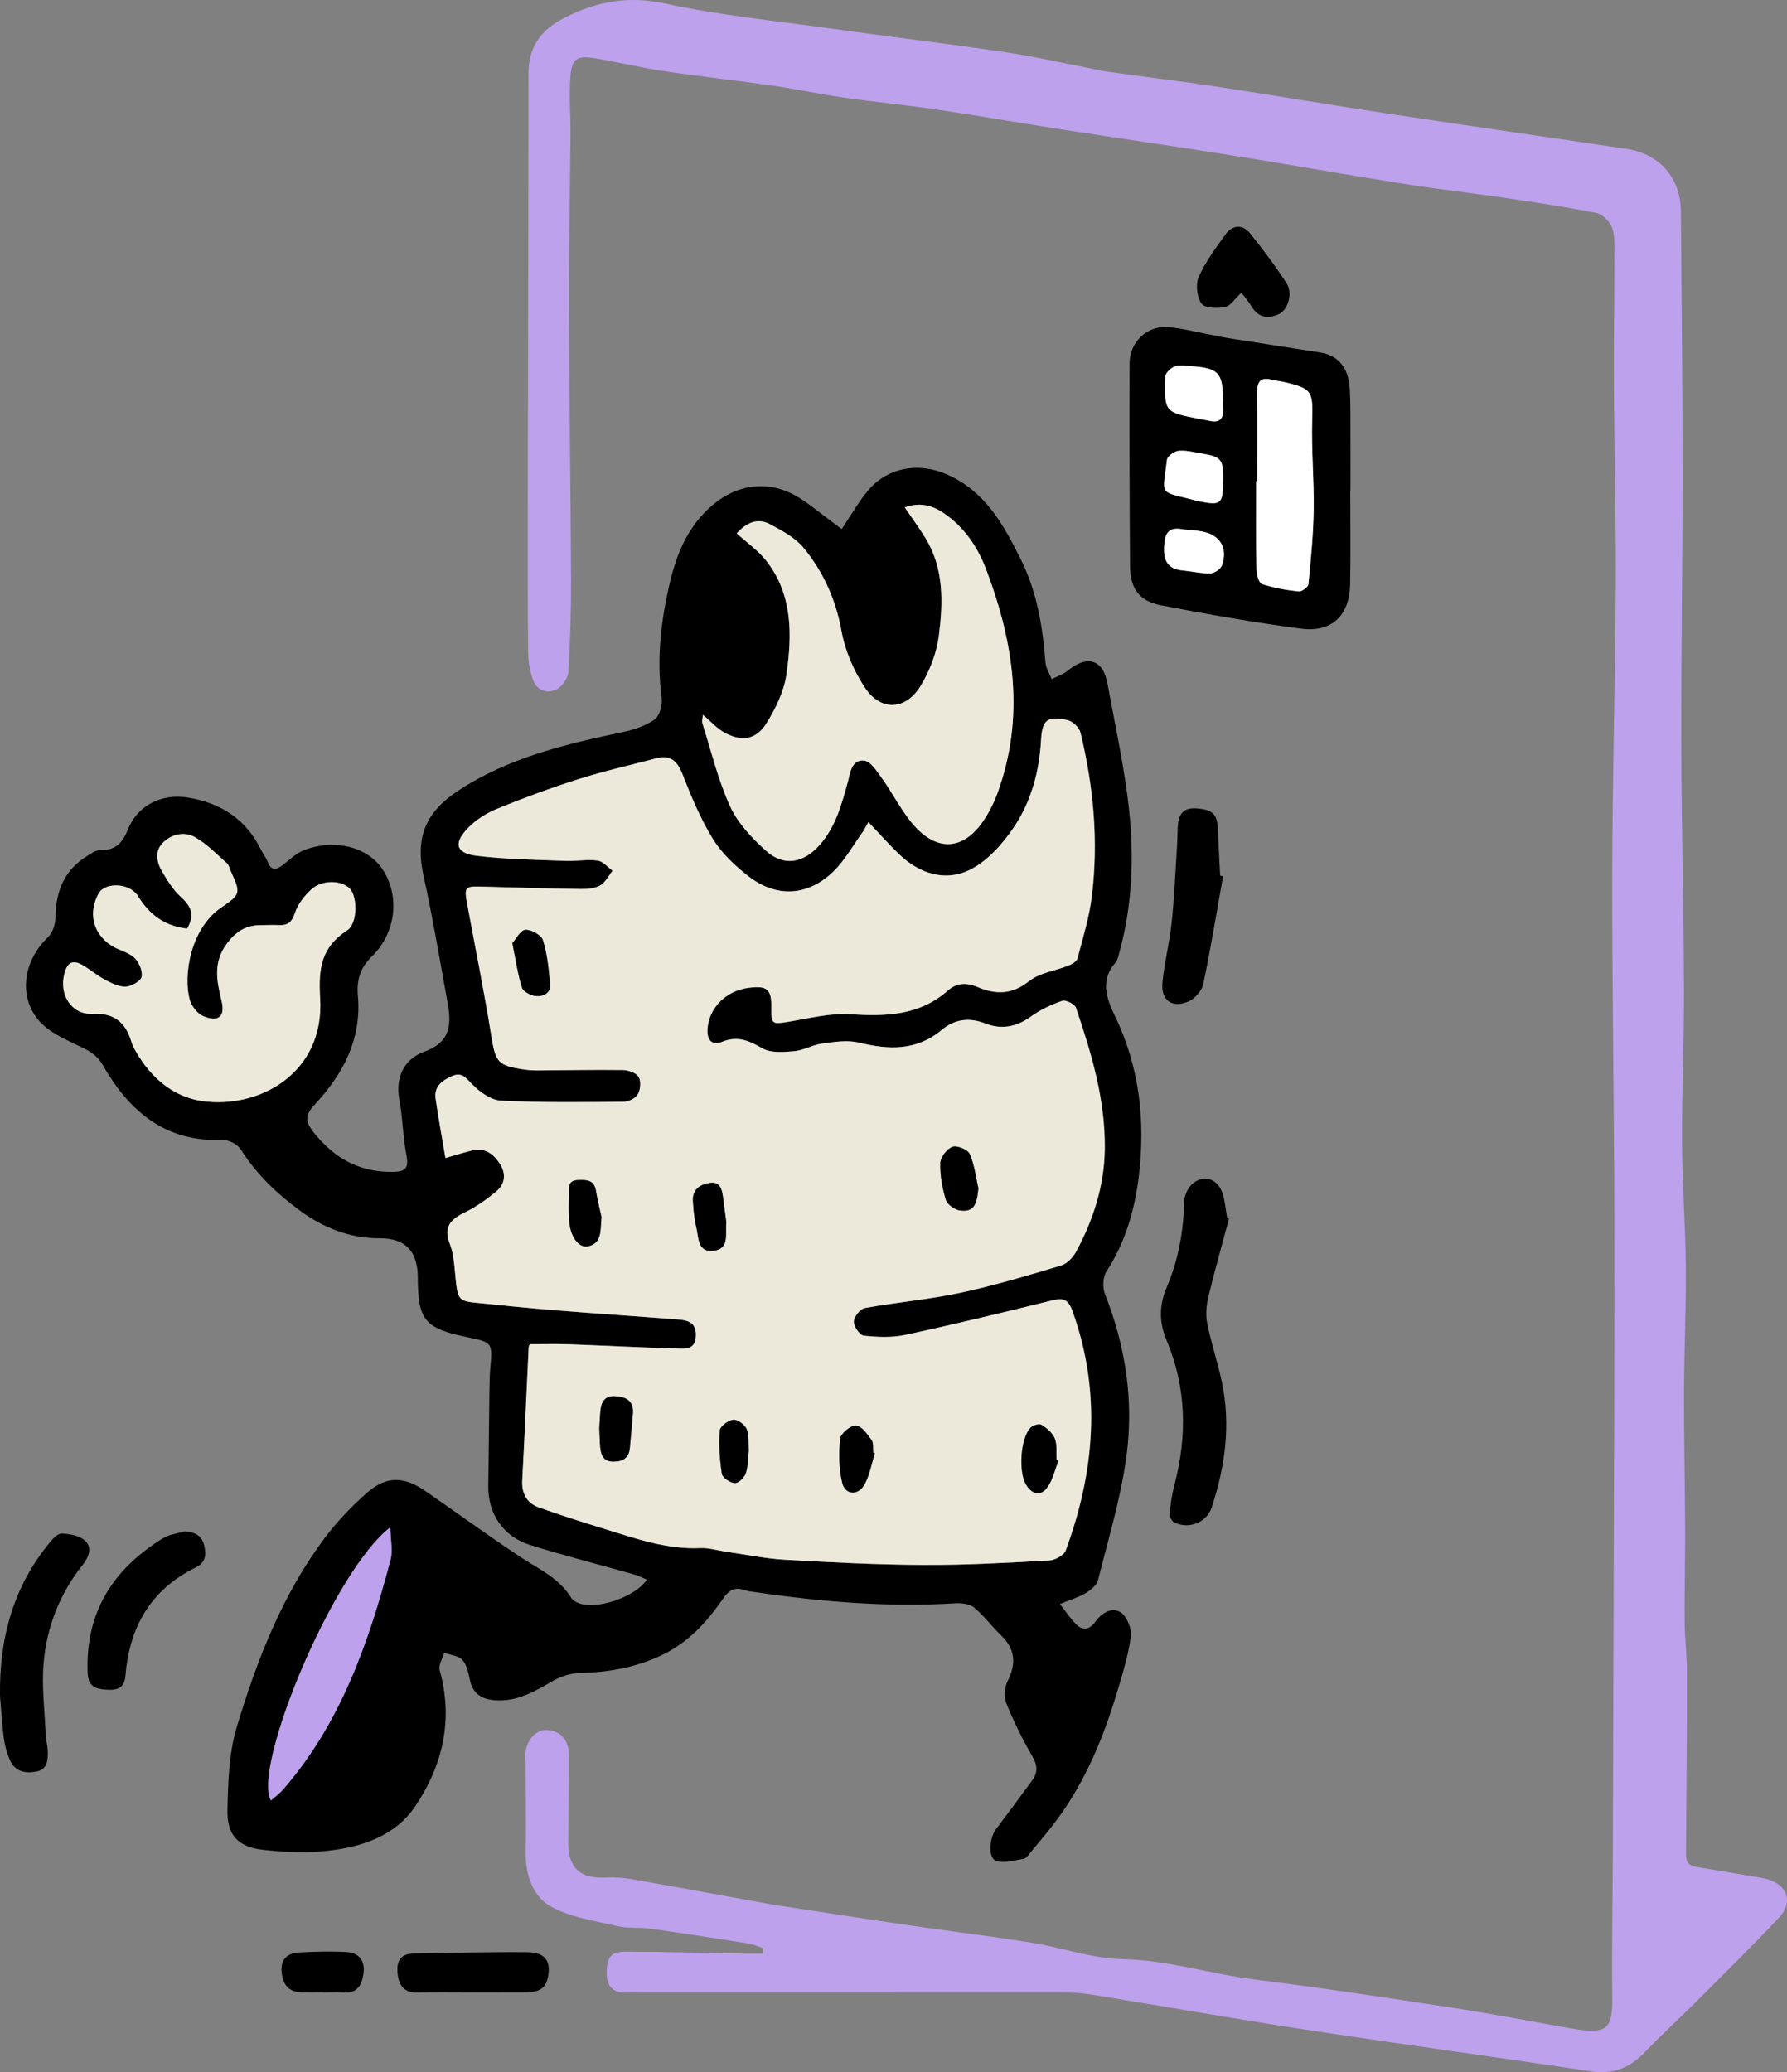 <?xml version="1.0" encoding="UTF-8"?>
<svg id="Capa_2" data-name="Capa 2" xmlns="http://www.w3.org/2000/svg" viewBox="0 0 434.58 503.78">
  <rect x="0" y="0" width="434.58" height="503.78" fill="#808080" stroke="none"/>
  <defs>
    <style>
      .cls-1 {
        fill: #ece9da;
      }

      .cls-1, .cls-2, .cls-3, .cls-4 {
        stroke-width: 0px;
      }

      .cls-2 {
        fill: #000;
      }

      .cls-3 {
        fill: #bda1ec;
      }

      .cls-4 {
        fill: #fff;
      }
    </style>
  </defs>
  <g id="Capa_1-2" data-name="Capa 1">
    <g>
      <path class="cls-2" d="M157.31,384.05c-1.09-.45-2.07-.96-3.11-1.25-8.44-2.4-16.96-4.56-25.33-7.18-6.53-2.05-10.2-7.63-10.12-14.27.09-7.62.17-15.25.27-22.87.03-1.88.04-3.76.2-5.63.57-6.46.59-6.46-5.59-7.74-10.38-2.15-11.99-4.1-12.03-14.62q-.04-9.45-9.15-9.42c-7.32.03-13.77-2.51-19.58-6.78-5.61-4.13-10.56-8.88-14.34-14.86-.79-1.25-2.99-2.35-4.49-2.29-13.86.57-22.63-6.98-29.01-18.13-1.37-2.4-3.08-3.38-5.37-4.48-3.71-1.79-7.92-3.58-10.4-6.62-4.95-6.06-3.34-14.6,2.4-20.04,1.15-1.09,1.83-3.22,1.84-4.87.06-6.34,2.16-11.48,7.7-14.89.98-.6,2.1-1.44,3.13-1.42,3.66.07,5.37-1.54,6.76-5,2.4-5.98,8.3-8.82,14.68-7.77,7.85,1.3,13.98,5.18,17.61,12.51.52,1.05,1.28,2,1.7,3.08.9,2.33,2.15,2,3.75.75,1.65-1.28,3.23-2.85,5.12-3.57,7.52-2.87,15.57-.74,19.15,4.76,4.11,6.32,3.32,15.19-2.6,21.02-2.95,2.9-3.8,5.79-3.46,9.68.91,10.46-3.57,18.98-10.44,26.33-2.45,2.62-2.49,4.15-.18,7.01,5.1,6.31,11.28,9.64,19.41,9.42,2.79-.07,3.59-.99,3.03-3.92-.87-4.48-.91-9.12-1.74-13.61-1.05-5.68,1.3-9.95,6.12-11.71,6.68-2.44,6.52-7.01,5.53-12.35-1.87-10.15-3.55-20.35-5.78-30.43-2.05-9.23.49-15.38,8.34-20.58,12.25-8.1,26.09-11.36,40.12-14.32,2.7-.57,5.55-1.49,7.75-3.07,1.23-.88,1.92-3.54,1.7-5.25-1.28-9.73-.12-19.25,2.16-28.66,1.68-6.92,4.5-13.31,10.13-18.14,6.03-5.19,13.65-6.23,20.54-2.22,2.81,1.64,5.32,3.8,7.96,5.73,1.02.75,2.02,1.51,3,2.25,2.16-3.22,3.95-6.36,6.2-9.13,4.77-5.9,12.46-7.19,19.3-4.2,9.36,4.09,13.75,12.07,18.02,20.63,4.01,8.02,5.35,16.41,6.03,25.11.11,1.39.99,2.72,1.51,4.07,1.3-.66,2.76-1.11,3.86-2.02,4.82-3.96,8.66-2.78,9.74,3.21,1.82,10.03,4.05,20.03,5.18,30.14,1.32,11.82.85,23.7-2.36,35.3-.22.79-.38,1.71-.89,2.28-3.78,4.24-2.19,8.76-.21,12.84,6.05,12.49,7.52,25.71,5.87,39.16-.99,8.08-3.26,16.05-7.87,23.13-.89,1.37-.97,3.94-.34,5.52,5.02,12.71,7.02,25.94,5.21,39.35-1.37,10.18-4.4,20.14-6.91,30.14-.31,1.24-1.77,2.44-2.99,3.16-1.77,1.05-3.8,1.65-6.28,2.67,1.49,1.88,2.62,3.63,4.07,5.04,1.57,1.53,3.19,1.1,4.47-.65,1.59-2.19,4.04-3.81,6.27-2.34,1.52,1.01,2.7,4.05,2.43,5.95-.67,4.72-2.11,9.35-3.5,13.94-3.24,10.72-7.53,20.98-14.17,30.1-2.14,2.93-4.53,5.68-6.84,8.49-.44.54-.96,1.31-1.53,1.4-2.26.36-4.82,1.21-6.77.5-1.93-.7-1.59-5.58,0-7.68,2.97-3.93,5.91-7.88,8.81-11.86,1.38-1.88,1.35-3.62.08-5.81-2.41-4.15-4.55-8.49-6.36-12.93-.62-1.53-.45-3.87.3-5.37,2.13-4.23,1.92-7.79-1.57-11.16-2.27-2.19-4.17-4.8-6.6-6.79-1.09-.9-3.07-1.1-4.6-1.01-16.25,1-32.35-.34-48.4-2.69-.93-.14-1.89-.21-2.76-.52-2.41-.85-3.87.04-5.27,2.09-3.95,5.76-8.53,10.74-15.11,13.83-6.33,2.97-12.83,4.07-19.71,4.23-2.26.05-4.72.86-6.69,2.01-4.41,2.56-8.69,5.07-14.09,4.61-3.22-.28-5.23-1.63-5.95-4.91-.37-1.7-.73-3.68-1.82-4.87-.96-1.06-2.92-1.2-4.44-1.75-.4,1.42-1.43,3.01-1.09,4.22,3.37,12.05.75,23.18-5.97,33.13-4.87,7.21-13.02,9.9-21.37,10.8-5.18.56-10.54.34-15.74-.26-5.97-.69-8.67-3.59-8.53-9.65.16-6.75.33-13.79,2.25-20.16,4.89-16.21,11.01-32.03,21.24-45.78,2.98-4.01,6.51-7.72,10.25-11.03,4.85-4.3,9.06-4.27,14.4-.59,7.72,5.32,15.3,10.87,23.12,16.04,4.48,2.96,9.48,5.15,12.41,10.03.32.54,1.09.89,1.72,1.16,4.17,1.76,13.79-1.4,16.63-5.73ZM128.9,326.82c-.06.15-.28.46-.29.78-.52,10.76-.98,21.53-1.56,32.29-.18,3.27,1.13,5.58,4.09,6.64,5.28,1.89,10.63,3.57,15.99,5.23,7.6,2.35,15.13,5.01,23.29,4.63,1.95-.09,3.93.55,5.9.83,4.86.7,9.69,1.72,14.58,2,11.23.65,22.49,1.22,33.74,1.27,10.17.05,20.36-.53,30.52-1.08,1.43-.08,3.61-1.25,4.04-2.43,7.05-19.17,8.72-38.52,1.66-58.17-1.11-3.09-2.41-3.27-5.13-2.59-11.82,2.92-23.65,5.79-35.55,8.35-3.25.7-6.77.54-10.1.18-.98-.11-2.45-2.27-2.41-3.44.04-1.16,1.55-3.07,2.67-3.28,7.7-1.4,15.54-2.07,23.19-3.7,8.3-1.77,16.46-4.22,24.59-6.66,1.46-.44,2.91-2.03,3.68-3.46,4.14-7.74,6.79-15.94,6.9-24.84.15-11.95-3.22-23.19-7-34.32-.31-.9-2.48-2.01-3.33-1.71-2.72.95-5.44,2.22-7.77,3.92-3.5,2.54-7.24,3.06-10.99,1.58-4-1.57-7.52-.96-10.53,1.56-6.23,5.19-12.97,4.85-20.25,3.09-2.79-.67-5.96-.15-8.9.25-2.29.31-4.47,1.65-6.75,1.85-2.58.23-5.68.48-7.75-.7-3.24-1.86-5.99-3.1-9.74-1.6-2.15.86-3.75.02-3.61-2.95.24-5.07,4.35-9.44,9.96-10.16,4.64-.59,5.68.33,5.6,5-.06,3.8.25,3.9,4,3.27,5.06-.84,10.22-2.18,15.24-1.85,8.67.57,16.78.33,23.72-5.81,2.09-1.85,4.47-1.96,7.2-.8,4.29,1.82,8.32,1.9,12.47-1.43,2.57-2.06,6.4-2.5,9.62-3.8.85-.34,1.98-1.02,2.18-1.76,1.31-4.98,2.86-9.97,3.48-15.06,1.65-13.41.42-26.72-2.76-39.82-.3-1.22-1.89-2.74-3.13-3.02-4.91-1.1-6.17-.12-6.45,4.92-.42,7.56-2.38,14.78-6.5,20.96-2.77,4.16-6.56,8.43-10.91,10.56-5.78,2.82-12,.97-16.86-3.61-2.61-2.46-4.99-5.18-7.72-8.04-.58,1-1.01,1.92-1.6,2.74-2.24,3.12-4.16,6.59-6.87,9.23-6.3,6.14-14.03,6.49-20.95,1-3.17-2.52-6.31-5.47-8.4-8.87-2.98-4.85-5.23-10.2-7.3-15.53-1.27-3.27-2.87-5.02-6.45-4.08-6.32,1.65-12.7,3.1-18.92,5.06-6.66,2.1-13.24,4.53-19.71,7.17-2.6,1.06-5.21,2.69-7.15,4.7-3.62,3.74-2.98,6.14,2.1,6.76,7.17.89,14.45.94,21.69,1.24,2.57.1,5.2-.42,7.72-.08,1.3.18,2.44,1.61,3.65,2.48-1,1.23-1.78,2.86-3.06,3.59-1.34.76-3.18.88-4.79.86-8.06-.12-16.12-.38-24.18-.59-3.81-.1-4.09.17-3.39,3.95,1.96,10.71,4.15,21.38,5.88,32.13,1.06,6.59,1.48,7.43,8.07,8.39,1.04.15,2.11.23,3.16.22,6.92-.04,13.84-.2,20.75-.1,1.35.02,3.25.66,3.87,1.65.64,1.03.47,3.08-.17,4.23-.55.98-2.25,1.84-3.45,1.85-9.96.09-19.93.22-29.86-.28-2.45-.12-5.19-2.14-7.04-4.02-1.54-1.56-2.48-2.99-4.85-1.95-2.42,1.07-4.42,2.51-3.99,5.49.67,4.69,1.54,9.35,2.39,14.42,1.92-.55,4.11-1.24,6.34-1.81,3.07-.78,5.21.65,6.83,3.1,1.69,2.55,1.35,5.07-.91,6.94-2.33,1.91-4.86,3.7-7.56,5.01-3.43,1.66-5.25,3.55-3.65,7.6.76,1.93,1.01,4.11,1.21,6.2.83,8.76.33,7.6,9.19,8.55,14.8,1.59,29.67,2.48,44.52,3.61,2.66.2,5.03.51,4.94,4.01-.1,3.71-2.98,3.16-5.15,3.1-8.55-.23-17.1-.7-25.64-1.01-3.14-.11-6.28-.02-9.54-.02ZM170.92,173.78c-.05.8-.29,1.5-.11,2.07,2.15,6.78,3.8,13.79,6.74,20.2,1.88,4.09,5.31,7.71,8.72,10.79,4.32,3.9,9.08,3.01,12.98-1.34,3.93-4.37,5.36-9.79,6.87-15.24.62-2.25.88-5.64,4-5.35,1.58.15,3.13,2.62,4.34,4.29,2.94,4.07,5.14,8.82,8.6,12.33,5.54,5.6,11.48,4.68,15.93-1.77,1.45-2.1,2.65-4.45,3.53-6.84,6.77-18.45,4.07-36.5-2.64-54.29-2.1-5.58-5.34-10.44-10.4-13.88-2.86-1.95-5.84-2.7-9.47-1.4,1.82,2.68,3.54,5.03,5.06,7.5,4.51,7.38,4.25,15.6,3.25,23.64-.53,4.26-2.24,8.68-4.5,12.35-3.62,5.89-9.68,6.11-13.48.38-2.71-4.09-4.84-8.98-5.71-13.78-1.39-7.68-4.42-14.41-9.23-20.25-2.05-2.49-5.25-4.18-8.18-5.75-3.12-1.66-5.79-.27-8.07,2.23,2.53,2.31,5.26,4.19,7.21,6.69,6.45,8.27,6.27,18.03,4.88,27.64-.59,4.12-2.62,8.25-4.85,11.84-2.48,3.98-5.92,4.55-10.06,2.37-1.94-1.02-3.48-2.81-5.43-4.44ZM45.51,225.77c-5.47-.62-9.18-3.41-11.95-7.91-1.99-3.23-7.98-3.48-9.57-.64-2.59,4.62-1.42,9.73,3.09,12.66,1.75,1.14,4.07,1.56,5.56,2.93,1.14,1.05,2.07,3.2,1.82,4.63-.19,1.05-2.4,2.33-3.79,2.43-1.6.12-3.38-.76-4.91-1.55-1.86-.97-3.51-2.34-5.3-3.46-2.66-1.66-4.07-1.06-4.83,1.97-1.27,5.03,1.77,9.88,6.82,9.64,5.35-.25,8.05,2.05,9.49,6.76.27.89.72,1.74,1.19,2.55,3.67,6.34,9.16,10.98,16.2,11.93,13.76,1.87,29.64-6.84,28.52-25.06-.46-7.44.36-12.41,6.61-16.5,2.51-1.64,2.49-8.19.61-10.11-2.06-2.1-6.79-2.2-9.4.23-1.65,1.54-3.23,3.53-3.92,5.62-.73,2.22-1.67,3.13-3.9,3.02-1.52-.08-3.05.02-4.58.02-3.59,0-6.06,1.7-8.18,4.6-3.25,4.45-2.41,8.93-1.22,13.72.97,3.92-.73,5.37-4.47,3.78-1.44-.61-2.87-2.49-3.29-4.06-1.57-5.88.19-17.23,7.72-22.36,4.82-3.28,4.68-3.49,2.26-8.89-.29-.64-.45-1.45-.94-1.88-2.51-2.2-4.88-4.71-7.74-6.31-2.56-1.44-5.65-.8-7.81,1.37-2.03,2.04-1.49,4.68-.22,6.89,1.32,2.29,2.79,4.64,4.72,6.38,2.5,2.25,3.28,4.42,1.41,7.58ZM65.89,437.74c1.05-.94,2.14-1.72,2.99-2.7,13.98-16.13,20.78-35.66,26.1-55.83.59-2.23,0-4.78-.06-7.86-13.75,10.47-33.59,58.22-29.03,66.39Z"/>
      <path class="cls-3" d="M185.64,473.67c-1.28-.4-2.54-.98-3.86-1.18-7.86-1.25-15.73-2.47-23.61-3.57-2.64-.37-5.42-.02-7.99-.62-5.6-1.33-11.67-2.11-16.49-4.93-4.07-2.38-5.93-7.56-5.85-12.88.12-7.38,0-14.76-.03-22.15,0-.82-.13-1.66,0-2.46.52-3.21,2.73-5.39,5.22-5.26,3.15.16,5.27,2.32,5.29,5.87.05,7.15-.1,14.3-.13,21.45-.03,6.25,2.95,8.9,9.25,8.55,2.09-.12,4.24.05,6.3.41,10.95,1.92,21.88,3.94,32.82,5.92.46.08.92.18,1.39.25,10.93,1.67,21.85,3.38,32.78,4.98,9.97,1.46,19.99,2.65,29.94,4.24,7.49,1.2,14.88,3.89,22.35,4.04,11.06.22,21.46,3.64,32.25,4.97,16.05,1.98,32.05,4.41,48.04,6.86,9.83,1.5,19.6,3.4,29.39,5.12.23.04.46.07.7.11,7.5,1.1,8.78-.26,8.69-7.85-.14-11.51.08-23.02.13-34.53.09-23.37.17-46.75.23-70.12.07-28.41.23-56.81.15-85.22-.07-27.84-.57-55.69-.52-83.53.04-23.14.73-46.27.86-69.41.09-16.33-.37-32.66-.45-48.98-.06-11.27.14-22.55.13-33.82,0-1.73-.09-3.67-.85-5.14-.68-1.31-2.21-2.76-3.59-3.03-7.11-1.39-14.29-2.5-21.46-3.55-8.55-1.26-17.14-2.22-25.68-3.57-13.64-2.15-27.23-4.6-40.87-6.77-13.87-2.21-27.78-4.2-41.66-6.35-10.43-1.62-20.83-3.43-31.27-4.97-7.4-1.09-14.85-1.79-22.25-2.85-5.65-.81-11.24-2.04-16.89-2.85-8.92-1.28-17.89-2.25-26.81-3.58-5.55-.83-11.01-2.17-16.55-3.09-4.46-.74-5.67.02-6.02,4.52-.36,4.66.06,9.37.02,14.06-.1,13.86-.41,27.71-.37,41.56.06,22.07.41,44.13.5,66.2.03,7.63-.17,15.27-.65,22.88-.1,1.55-1.65,3.7-3.07,4.32-2.33,1.01-4.77,0-5.63-2.68-.66-2.09-1.06-4.34-1.08-6.53-.12-12.1-.11-24.19-.09-36.29.06-34.75.17-69.51.18-104.26,0-6.5,2.89-10.63,8.67-13.59,7.91-4.06,15.61-5.45,24.62-3.5,13.03,2.82,26.38,4.15,39.62,5.99,14.27,1.99,28.58,3.7,42.84,5.8,7.15,1.05,14.22,2.67,21.33,4.04,1.38.27,2.75.59,4.15.79,8.8,1.21,17.62,2.29,26.4,3.62,13.78,2.09,27.52,4.42,41.3,6.5,19.36,2.93,38.74,5.69,58.1,8.59,8.11,1.21,13.16,7.1,13.22,15.27.16,21.24.41,42.48.42,63.72,0,21.7-.38,43.4-.33,65.1.05,20.04.58,40.08.66,60.12.05,12.38-.54,24.76-.48,37.14.05,10.09.83,20.17.92,30.26.09,10.33-.4,20.65-.43,30.98-.03,11.03.23,22.06.27,33.09.03,7.51-.18,15.02-.12,22.53.03,3.98.56,7.96.56,11.94,0,14.8-.09,29.6-.23,44.4-.02,1.88.54,2.83,2.41,3.13,4.28.68,8.55,1.44,12.83,2.17,1.5.26,3.04.41,4.5.82,4.93,1.38,6.4,5.63,2.92,9.32-6.68,7.08-13.63,13.92-20.52,20.81-3.97,3.98-8.15,7.76-12.03,11.82-3.67,3.84-7.74,5.62-13.21,4.79-23.04-3.48-46.14-6.6-69.18-10.11-17.6-2.68-35.13-5.78-52.7-8.63-1.96-.32-3.97-.4-5.95-.4-34.27-.02-68.54-.02-102.81-.02-1.29,0-2.58-.07-3.87-.01-3.21.15-4.82-1.33-4.85-4.57-.04-4.03.94-5.39,4.76-5.37,9.74.05,19.47.31,29.21.48,1.34.02,2.68,0,4.02,0,.04-.43.08-.86.12-1.28Z"/>
      <path class="cls-2" d="M328.37,119.19c0,7.63.11,15.27-.03,22.9-.14,7.55-4.47,11.74-11.97,10.75-11.37-1.5-22.69-3.49-33.96-5.66-5.37-1.04-7.54-4.02-7.59-9.51-.14-16.44-.17-32.88-.12-49.32.02-5.18,4.2-9.18,9.28-8.82,3.43.25,6.81,1.18,10.22,1.81,1.5.28,2.98.63,4.49.87,7.39,1.17,14.79,2.28,22.18,3.46,4.69.74,7.15,3.72,7.41,9.22.19,4.1.12,8.22.14,12.33.02,3.99,0,7.99,0,11.98h-.05ZM305.78,116.98c-.1,0-.2,0-.3,0,0,7.15-.07,14.31.06,21.46.02,1.24.58,3.29,1.36,3.56,2.85.96,5.89,1.46,8.89,1.8.76.08,2.33-1.04,2.39-1.72.59-6.04,1.19-12.11,1.28-18.17.11-7.23-.58-14.48-.37-21.7.2-7.06.02-7.73-6.82-9.31-1.03-.24-2.08-.33-3.11-.59-2.46-.61-3.44.36-3.42,2.85.06,7.27.02,14.55.02,21.83ZM297.45,96.93c-.14-6.31-1.15-7.4-7.51-7.89-1.4-.11-2.91-.39-4.17.02-.98.32-2.32,1.58-2.35,2.46-.28,8.67-.21,8.67,8.25,10.32.8.16,1.62.26,2.41.45,2.5.61,3.5-.47,3.38-2.91-.04-.82,0-1.64,0-2.46ZM297.45,117c.06-5.46-.31-5.92-5.7-6.82-1.73-.29-3.52-.76-5.22-.55-1.02.13-2.64,1.31-2.74,2.16-1.02,8.54-2.1,7.62,5.75,9.57.68.17,1.36.37,2.04.51,5.36,1.07,5.8.7,5.86-4.87ZM287.8,128.72c-3.7-.76-4.58.93-4.7,4.41-.12,3.63,1.22,5.24,4.64,5.57,2.22.21,4.43.76,6.63.69.97-.03,2.44-1.01,2.77-1.9,1.56-4.2-.42-7.46-4.8-8.28-1.49-.28-3.02-.34-4.54-.5Z"/>
      <path class="cls-2" d="M298.88,296.29c-1.69,6.32-3.48,12.62-5.01,18.98-.49,2.06-.71,4.37-.3,6.41.96,4.82,2.56,9.52,3.58,14.33,2.19,10.38.81,20.55-2.48,30.49-1.25,3.76-5.65,5.4-9.16,3.61-.59-.3-1.14-1.46-1.07-2.17.23-2.33.58-4.67,1.18-6.94,3.14-11.94,2.89-23.73-1.92-35.15-1.89-4.48-1.79-8.57.04-12.87,2.84-6.68,4.1-13.65,4.24-20.92.03-1.58,1.14-3.71,2.43-4.59,2.83-1.93,5.85-.61,6.92,2.74.6,1.87.74,3.89,1.09,5.85.16.08.32.15.49.23Z"/>
      <path class="cls-2" d="M0,412.29c-.18-14.52,3.45-26.74,12.09-37.25.78-.95,1.99-2.24,2.95-2.19,1.92.09,4.25.49,5.59,1.69,2.01,1.79.84,4.23-.59,6.02-5.49,6.91-8.62,14.88-9.41,23.51-.54,5.88.25,11.88.5,17.83.05,1.28.46,2.54.48,3.82.03,2.14,0,4.46-2.73,4.99-2.72.53-5.27.03-6.49-2.83-.73-1.7-1.24-3.56-1.47-5.39-.47-3.72-.69-7.47-.92-10.18Z"/>
      <path class="cls-2" d="M297.44,213.02c-1.56,8.74-2.99,17.51-4.81,26.2-.34,1.63-2.01,3.55-3.56,4.25-3.99,1.78-6.8-.26-6.37-4.6.48-4.88,1.72-9.69,2.24-14.57.64-6.04.89-12.12,1.28-18.19.11-1.64.11-3.28.19-4.92.14-2.95,1.09-4.93,4.64-4.64,3.82.3,4.98,1.33,5.13,5.11.15,3.75.37,7.49.55,11.24.23.04.46.08.7.13Z"/>
      <path class="cls-2" d="M44.83,372.31c2.44.2,4.23.87,4.84,3.46.53,2.28.33,4.14-2.05,5.31-10.93,5.36-16.15,14.48-17.11,26.33-.24,2.98-1.98,3.59-4.58,3.41-2.59-.18-4.45-.69-4.6-3.93-.67-14.75,6.08-25.33,18.24-32.86,1.53-.94,3.5-1.17,5.26-1.72Z"/>
      <path class="cls-2" d="M115.01,484.43c-4.46,0-8.91-.08-13.37.03-3.27.08-4.63-1.56-4.95-4.63-.32-3.04.75-4.83,3.93-4.88,9.25-.16,18.5-.39,27.74-.31,2.74.03,5.41.98,5.07,4.83-.32,3.59-1.71,4.92-5.76,4.95-4.22.03-8.44,0-12.67,0Z"/>
      <path class="cls-2" d="M301.91,71.15c-1.6,1.48-2.64,3.22-3.97,3.48-1.88.36-4.94.31-5.74-.81-1.13-1.58-1.48-4.68-.69-6.47,1.64-3.69,4.13-7.05,6.52-10.35,1.68-2.33,4.12-2.54,5.95-.29,3.16,3.89,6.16,7.94,8.89,12.14,1.57,2.4.42,6.38-1.78,7.46-2.83,1.39-5.18.86-6.86-2.01-.63-1.08-1.49-2.01-2.34-3.13Z"/>
      <path class="cls-2" d="M78.59,484.4c-1.75,0-3.5.03-5.25,0-3.17-.06-4.56-1.95-4.85-4.88-.31-3.09,1.35-4.67,4.22-4.82,3.83-.2,7.69-.31,11.52-.1,3.04.17,4.61,2.03,4.17,5.22-.4,2.83-1.53,4.88-4.91,4.64-1.62-.12-3.26-.02-4.9-.02,0,0,0-.02,0-.03Z"/>
      <path class="cls-1" d="M128.9,326.82c3.26,0,6.4-.1,9.54.02,8.55.31,17.09.78,25.64,1.01,2.17.06,5.05.61,5.15-3.1.1-3.5-2.28-3.81-4.94-4.01-14.85-1.13-29.72-2.02-44.52-3.61-8.86-.95-8.35.21-9.19-8.55-.2-2.09-.45-4.27-1.21-6.2-1.6-4.05.22-5.94,3.65-7.6,2.7-1.31,5.23-3.09,7.56-5.01,2.26-1.86,2.6-4.38.91-6.94-1.62-2.44-3.76-3.88-6.83-3.1-2.22.57-4.42,1.26-6.34,1.81-.85-5.07-1.72-9.73-2.39-14.42-.42-2.98,1.57-4.43,3.99-5.49,2.37-1.04,3.31.38,4.85,1.95,1.86,1.88,4.59,3.9,7.04,4.02,9.93.5,19.91.37,29.86.28,1.2-.01,2.9-.87,3.45-1.85.64-1.15.81-3.2.17-4.23-.62-.99-2.52-1.63-3.87-1.65-6.91-.1-13.83.06-20.75.1-1.05,0-2.12-.07-3.16-.22-6.59-.96-7.01-1.8-8.07-8.39-1.72-10.75-3.91-21.42-5.88-32.13-.69-3.78-.42-4.05,3.39-3.95,8.06.21,16.12.47,24.18.59,1.61.02,3.45-.1,4.79-.86,1.29-.72,2.06-2.36,3.06-3.59-1.21-.87-2.35-2.3-3.65-2.48-2.52-.34-5.15.18-7.72.08-7.24-.3-14.52-.35-21.69-1.24-5.07-.63-5.72-3.02-2.1-6.76,1.94-2.01,4.54-3.64,7.15-4.7,6.47-2.64,13.05-5.06,19.71-7.17,6.22-1.96,12.6-3.41,18.92-5.06,3.58-.93,5.18.81,6.45,4.08,2.07,5.33,4.32,10.68,7.3,15.53,2.09,3.41,5.23,6.35,8.4,8.87,6.92,5.5,14.65,5.14,20.95-1,2.71-2.65,4.63-6.11,6.87-9.23.58-.81,1.02-1.73,1.6-2.74,2.73,2.86,5.11,5.58,7.72,8.04,4.87,4.58,11.09,6.43,16.86,3.61,4.35-2.13,8.14-6.4,10.91-10.56,4.12-6.18,6.08-13.4,6.5-20.96.28-5.04,1.54-6.02,6.45-4.92,1.24.28,2.84,1.79,3.13,3.02,3.18,13.1,4.41,26.41,2.76,39.82-.63,5.09-2.17,10.08-3.48,15.06-.19.74-1.33,1.42-2.18,1.76-3.22,1.3-7.05,1.74-9.62,3.8-4.15,3.33-8.17,3.25-12.47,1.43-2.73-1.16-5.11-1.04-7.2.8-6.93,6.13-15.04,6.37-23.72,5.81-5.02-.33-10.18,1.01-15.24,1.85-3.76.62-4.06.53-4-3.27.07-4.67-.96-5.59-5.6-5-5.61.72-9.72,5.08-9.96,10.16-.14,2.96,1.46,3.81,3.61,2.95,3.75-1.5,6.49-.26,9.74,1.6,2.06,1.18,5.16.93,7.75.7,2.29-.2,4.46-1.54,6.75-1.85,2.94-.4,6.1-.92,8.9-.25,7.28,1.75,14.03,2.1,20.25-3.09,3.02-2.52,6.54-3.13,10.53-1.56,3.75,1.48,7.49.96,10.99-1.58,2.33-1.69,5.05-2.97,7.77-3.92.85-.3,3.03.82,3.33,1.71,3.79,11.13,7.15,22.37,7,34.32-.11,8.9-2.76,17.1-6.9,24.84-.77,1.43-2.22,3.02-3.68,3.46-8.14,2.44-16.3,4.89-24.59,6.66-7.64,1.63-15.49,2.3-23.19,3.7-1.12.2-2.63,2.11-2.67,3.28-.04,1.18,1.43,3.34,2.41,3.44,3.33.36,6.85.52,10.1-.18,11.9-2.56,23.73-5.43,35.55-8.35,2.72-.67,4.02-.49,5.13,2.59,7.05,19.66,5.39,39-1.66,58.17-.43,1.18-2.61,2.35-4.04,2.43-10.17.55-20.35,1.13-30.52,1.08-11.25-.06-22.5-.63-33.74-1.27-4.88-.28-9.72-1.31-14.58-2-1.97-.28-3.95-.92-5.9-.83-8.17.37-15.7-2.29-23.29-4.63-5.36-1.66-10.71-3.34-15.99-5.23-2.97-1.06-4.27-3.37-4.09-6.64.58-10.76,1.03-21.53,1.56-32.29.02-.32.23-.64.29-.78ZM237.93,288.92c-.65-2.81-.95-5.77-2.11-8.35-.48-1.07-3.09-2.15-4.19-1.74-1.34.49-2.91,2.52-2.95,3.92-.09,2.98.47,6.07,1.34,8.94.35,1.15,2.15,2.43,3.42,2.6,3.16.42,4.1-1.02,4.49-5.37ZM124.6,229.33c.86,4.2,1.32,7.58,2.34,10.78.31.97,2.09,1.91,3.29,2.04,1.81.2,3.73-.61,3.53-2.89-.31-3.58-.66-7.24-1.72-10.64-.39-1.25-2.87-2.66-4.28-2.55-1.22.1-2.27,2.26-3.17,3.25ZM257.38,355.19c-.15-.08-.29-.17-.44-.25-.11-1.75.17-3.66-.44-5.21-.53-1.35-1.94-2.51-3.24-3.31-.56-.35-2.13.14-2.69.75-2.41,2.61-2.91,10.71-1.03,13.81,1.42,2.33,3.49,2.86,5.1.72,1.37-1.82,1.86-4.31,2.74-6.51ZM212.75,353.34c-.14-.05-.27-.11-.41-.16-.11-1.04.14-2.34-.4-3.08-1.02-1.42-2.44-3.44-3.78-3.51-1.29-.06-3.7,1.91-3.84,3.18-.38,3.53-.32,7.27.49,10.71.71,3.02,3.9,3.22,5.45.39,1.25-2.28,1.69-5.01,2.48-7.54ZM145.75,347.22c.07,1.69.08,3.21.23,4.71.19,1.88.84,3.42,3.14,3.43,2.28,0,3.84-.83,4.05-3.34.24-2.78.52-5.57.74-8.35.25-3.12-1.68-4.05-4.32-4.21-2.65-.16-3.4,1.55-3.59,3.74-.12,1.39-.17,2.79-.25,4.02ZM146.27,295.92c-.34-1.58-.97-3.95-1.35-6.35-.43-2.73-2.23-2.73-4.36-2.66-2.62.08-2.14,1.96-2.19,3.5-.06,2.21-.12,4.44.06,6.64.31,3.77,2.38,6.48,4.61,5.95,3.33-.78,2.93-3.71,3.21-7.08ZM176.63,297.2c-.25-1.91-.53-3.99-.8-6.08-.26-1.98-.7-3.92-3.31-3.5-2.41.39-4.18,1.68-4,4.45.14,2.1.3,4.23.81,6.26.61,2.42.22,6.17,4.12,5.77,4.06-.41,2.87-4.07,3.18-6.9ZM182.09,352.66c-.13-1.77.12-3.69-.52-5.22-.46-1.08-2.22-2.37-3.26-2.25-1.23.14-3.19,1.63-3.27,2.64-.25,3.48-.03,7.04.52,10.49.15.96,1.99,2.19,3.13,2.27.86.06,2.31-1.34,2.67-2.38.59-1.73.52-3.69.73-5.55Z"/>
      <path class="cls-1" d="M170.92,173.78c1.95,1.63,3.49,3.42,5.43,4.44,4.14,2.18,7.59,1.61,10.06-2.37,2.23-3.59,4.26-7.73,4.85-11.84,1.39-9.61,1.57-19.37-4.88-27.64-1.95-2.5-4.68-4.38-7.21-6.69,2.28-2.5,4.95-3.89,8.07-2.23,2.94,1.56,6.13,3.26,8.18,5.75,4.81,5.85,7.84,12.58,9.23,20.25.87,4.81,3,9.7,5.71,13.78,3.8,5.73,9.87,5.51,13.48-.38,2.26-3.68,3.96-8.09,4.5-12.35,1.01-8.04,1.26-16.26-3.25-23.64-1.51-2.48-3.24-4.82-5.06-7.5,3.63-1.3,6.6-.55,9.47,1.4,5.06,3.44,8.3,8.3,10.4,13.88,6.71,17.79,9.41,35.84,2.64,54.29-.88,2.39-2.08,4.74-3.53,6.84-4.45,6.45-10.39,7.37-15.93,1.77-3.47-3.51-5.67-8.26-8.6-12.33-1.21-1.68-2.76-4.15-4.34-4.29-3.12-.29-3.37,3.1-4,5.35-1.51,5.46-2.95,10.87-6.87,15.24-3.9,4.35-8.66,5.24-12.98,1.34-3.41-3.08-6.85-6.7-8.72-10.79-2.94-6.42-4.6-13.43-6.74-20.2-.18-.57.06-1.27.11-2.07Z"/>
      <path class="cls-1" d="M45.51,225.77c1.88-3.17,1.09-5.33-1.41-7.58-1.93-1.74-3.4-4.09-4.72-6.38-1.27-2.21-1.81-4.85.22-6.89,2.16-2.16,5.25-2.81,7.81-1.37,2.86,1.61,5.23,4.11,7.74,6.31.49.43.65,1.23.94,1.88,2.42,5.4,2.56,5.61-2.26,8.89-7.53,5.13-9.29,16.48-7.72,22.36.42,1.57,1.85,3.45,3.29,4.06,3.74,1.59,5.44.13,4.47-3.78-1.19-4.79-2.04-9.27,1.22-13.72,2.12-2.9,4.58-4.6,8.18-4.6,1.53,0,3.05-.1,4.58-.02,2.23.11,3.17-.8,3.9-3.02.69-2.09,2.27-4.08,3.92-5.62,2.61-2.43,7.34-2.33,9.4-.23,1.88,1.92,1.91,8.47-.61,10.11-6.25,4.09-7.07,9.06-6.61,16.5,1.12,18.22-14.76,26.93-28.52,25.06-7.04-.96-12.54-5.59-16.2-11.93-.47-.81-.92-1.66-1.19-2.55-1.44-4.71-4.14-7.01-9.49-6.76-5.05.24-8.09-4.61-6.82-9.64.76-3.03,2.17-3.63,4.83-1.97,1.79,1.12,3.44,2.49,5.3,3.46,1.52.79,3.31,1.67,4.91,1.55,1.39-.1,3.6-1.38,3.79-2.43.26-1.43-.67-3.58-1.82-4.63-1.49-1.37-3.8-1.79-5.56-2.93-4.51-2.93-5.68-8.04-3.09-12.66,1.59-2.83,7.58-2.59,9.57.64,2.77,4.5,6.48,7.29,11.95,7.91Z"/>
      <path class="cls-3" d="M65.89,437.74c-4.56-8.17,15.27-55.92,29.03-66.39.06,3.09.65,5.63.06,7.86-5.32,20.18-12.12,39.7-26.1,55.83-.85.98-1.93,1.76-2.99,2.7Z"/>
      <path class="cls-4" d="M305.78,116.98c0-7.28.04-14.55-.02-21.83-.02-2.49.96-3.46,3.42-2.85,1.02.25,2.08.35,3.11.59,6.85,1.59,7.02,2.25,6.82,9.31-.21,7.22.48,14.47.37,21.7-.09,6.07-.69,12.13-1.28,18.17-.07.68-1.63,1.81-2.39,1.72-3.01-.33-6.04-.84-8.89-1.8-.78-.26-1.34-2.31-1.36-3.56-.13-7.15-.06-14.31-.06-21.46.1,0,.2,0,.3,0Z"/>
      <path class="cls-4" d="M297.45,96.93c0,.82-.03,1.64,0,2.46.12,2.44-.88,3.52-3.38,2.91-.79-.19-1.61-.3-2.41-.45-8.46-1.65-8.53-1.65-8.25-10.32.03-.88,1.37-2.14,2.35-2.46,1.26-.41,2.78-.12,4.17-.02,6.36.49,7.37,1.58,7.51,7.89Z"/>
      <path class="cls-4" d="M297.45,117c-.06,5.57-.5,5.94-5.86,4.87-.69-.14-1.36-.34-2.04-.51-7.85-1.95-6.77-1.03-5.75-9.57.1-.86,1.72-2.04,2.74-2.16,1.69-.21,3.48.26,5.22.55,5.4.9,5.76,1.36,5.7,6.82Z"/>
      <path class="cls-4" d="M287.8,128.72c1.51.16,3.05.22,4.54.5,4.38.82,6.36,4.08,4.8,8.28-.33.89-1.8,1.87-2.77,1.9-2.2.07-4.41-.48-6.63-.69-3.42-.33-4.76-1.94-4.64-5.57.12-3.49,1-5.18,4.7-4.41Z"/>
      <path class="cls-2" d="M237.93,288.92c-.38,4.35-1.33,5.79-4.49,5.37-1.28-.17-3.08-1.45-3.42-2.6-.87-2.87-1.43-5.96-1.34-8.94.04-1.41,1.61-3.43,2.95-3.92,1.1-.4,3.71.67,4.19,1.74,1.16,2.58,1.46,5.54,2.11,8.35Z"/>
      <path class="cls-2" d="M124.6,229.33c.89-.99,1.94-3.15,3.17-3.25,1.41-.12,3.89,1.29,4.28,2.55,1.05,3.4,1.4,7.06,1.72,10.64.2,2.28-1.73,3.09-3.53,2.89-1.2-.13-2.98-1.08-3.29-2.04-1.02-3.2-1.48-6.58-2.34-10.78Z"/>
      <path class="cls-2" d="M257.38,355.19c-.88,2.19-1.37,4.69-2.74,6.51-1.62,2.14-3.69,1.61-5.1-.72-1.88-3.09-1.39-11.19,1.03-13.81.57-.61,2.13-1.09,2.69-.75,1.3.8,2.71,1.96,3.24,3.31.61,1.55.33,3.46.44,5.21.15.08.29.17.44.25Z"/>
      <path class="cls-2" d="M212.75,353.34c-.8,2.53-1.24,5.25-2.48,7.54-1.55,2.83-4.74,2.64-5.45-.39-.8-3.44-.87-7.19-.49-10.71.14-1.27,2.55-3.25,3.84-3.18,1.34.07,2.75,2.08,3.78,3.51.53.74.29,2.04.4,3.08.14.05.27.11.41.16Z"/>
      <path class="cls-2" d="M145.75,347.22c.07-1.23.12-2.63.25-4.02.19-2.19.95-3.9,3.59-3.74,2.64.16,4.57,1.09,4.32,4.21-.22,2.79-.5,5.57-.74,8.35-.21,2.51-1.77,3.34-4.05,3.34-2.31,0-2.96-1.54-3.14-3.43-.15-1.51-.15-3.03-.23-4.71Z"/>
      <path class="cls-2" d="M146.27,295.92c-.28,3.37.11,6.3-3.21,7.08-2.23.52-4.3-2.19-4.61-5.95-.18-2.2-.12-4.43-.06-6.64.04-1.53-.43-3.41,2.19-3.5,2.12-.07,3.93-.07,4.36,2.66.38,2.4,1,4.76,1.35,6.35Z"/>
      <path class="cls-2" d="M176.63,297.2c-.32,2.83.88,6.49-3.18,6.9-3.9.4-3.51-3.35-4.12-5.77-.51-2.03-.67-4.16-.81-6.26-.18-2.77,1.59-4.06,4-4.45,2.61-.42,3.06,1.52,3.31,3.5.27,2.08.55,4.17.8,6.08Z"/>
      <path class="cls-2" d="M182.09,352.66c-.21,1.86-.14,3.82-.73,5.55-.36,1.04-1.8,2.44-2.67,2.38-1.14-.08-2.98-1.31-3.13-2.27-.54-3.45-.76-7.01-.52-10.49.07-1.02,2.04-2.5,3.27-2.64,1.03-.12,2.8,1.17,3.26,2.25.65,1.53.39,3.45.52,5.22Z"/>
    </g>
  </g>
</svg>